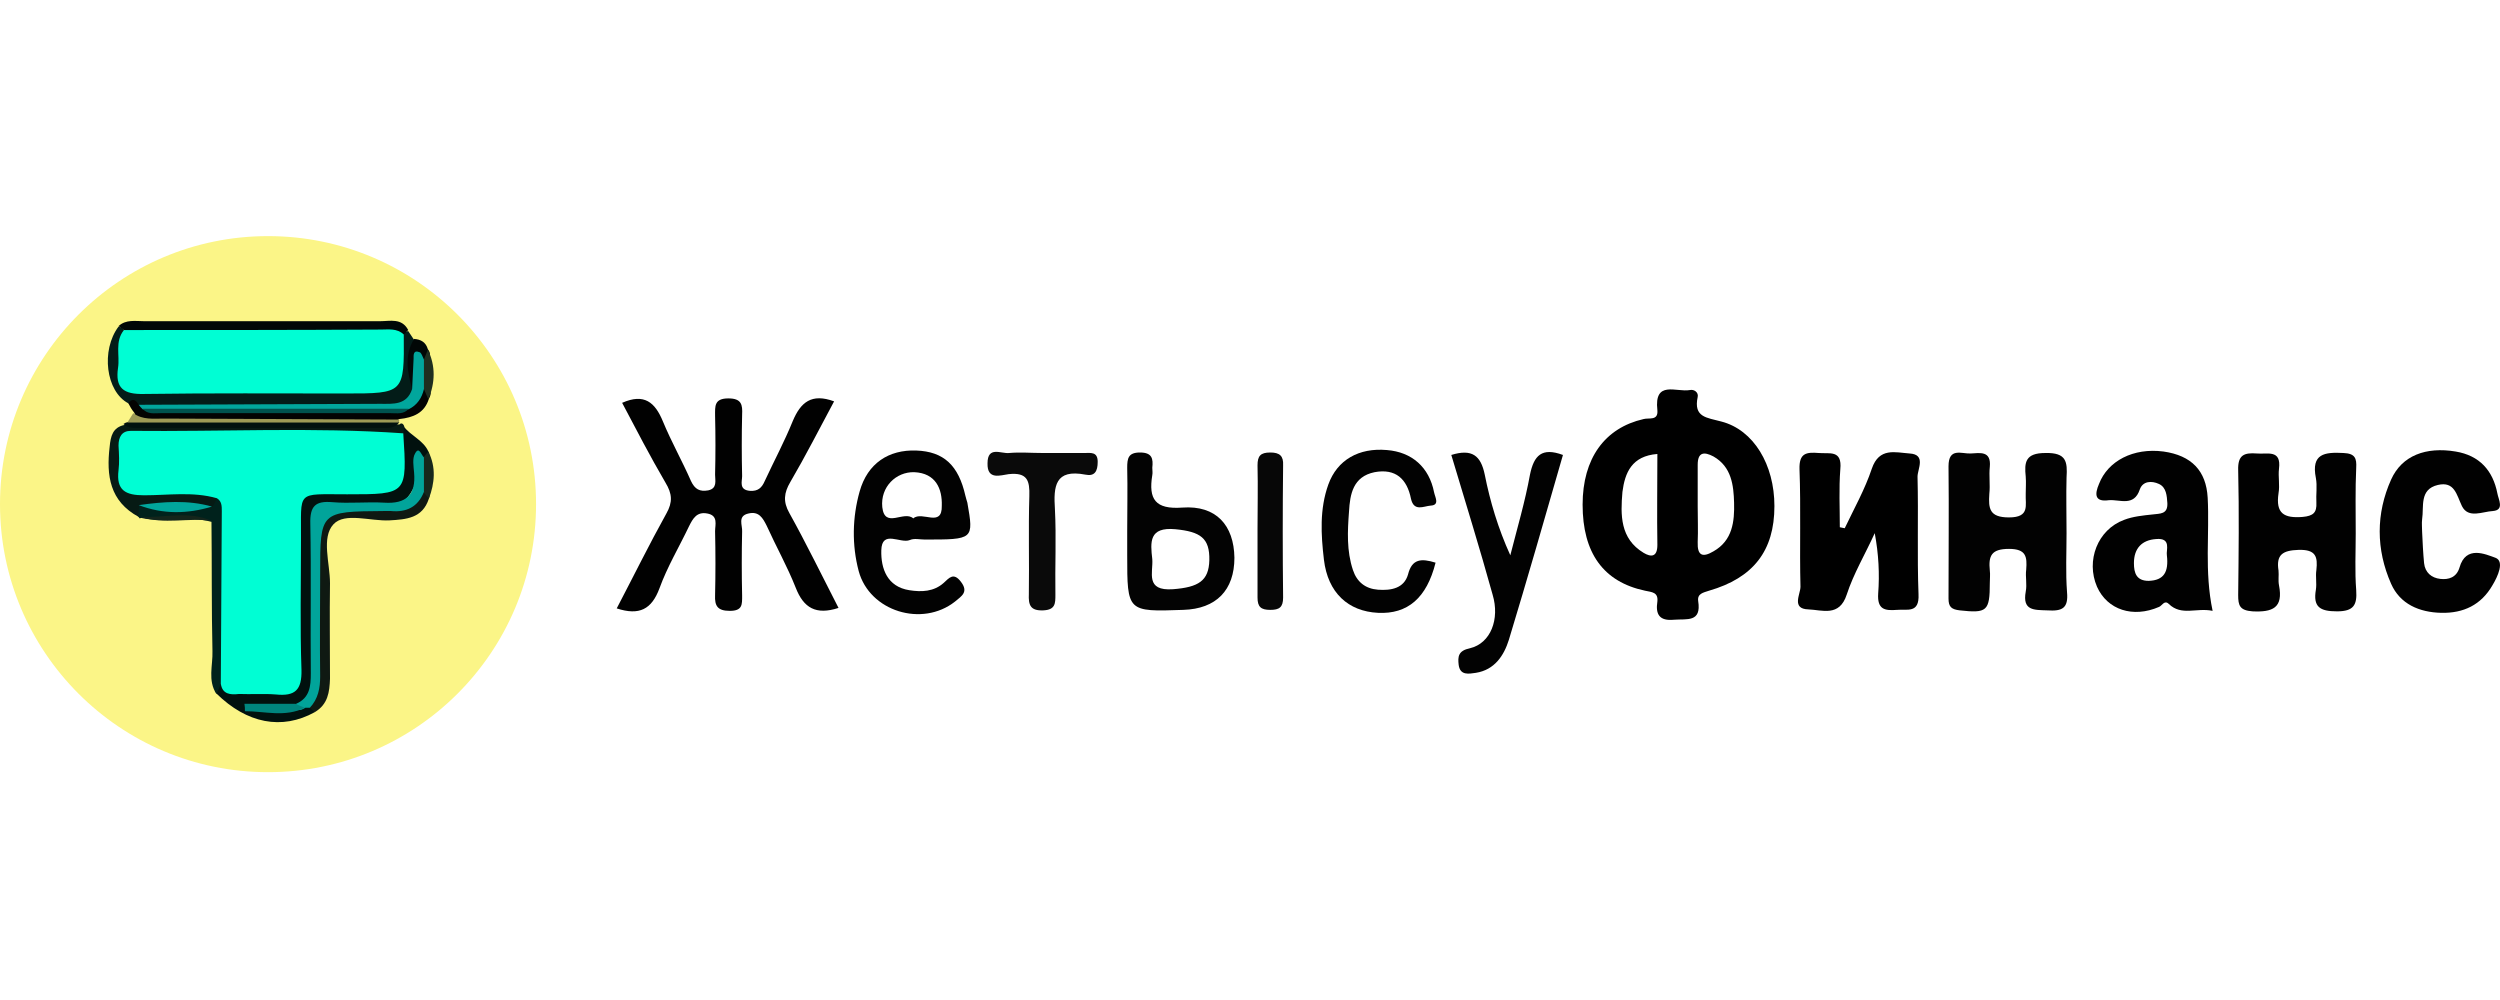 <svg width="180" height="72" viewBox="0 0 180 72" fill="none" xmlns="http://www.w3.org/2000/svg">
<circle cx="19.298" cy="36.298" r="19.298" fill="#FBF587"/>
<path d="M60.055 28.898C58.992 30.881 58.001 32.828 56.903 34.705C56.443 35.484 56.372 36.121 56.832 36.936C58.072 39.166 59.205 41.503 60.373 43.77C58.745 44.301 57.859 43.77 57.293 42.318C56.691 40.795 55.876 39.343 55.203 37.856C54.92 37.29 54.637 36.794 53.893 36.971C53.079 37.148 53.468 37.821 53.433 38.281C53.398 39.804 53.398 41.326 53.433 42.884C53.433 43.522 53.468 43.982 52.548 43.982C51.663 43.982 51.45 43.628 51.486 42.849C51.521 41.326 51.521 39.804 51.486 38.246C51.486 37.785 51.733 37.113 50.919 36.971C50.175 36.829 49.892 37.325 49.609 37.892C48.901 39.379 48.051 40.795 47.484 42.353C46.918 43.876 46.032 44.336 44.404 43.805C45.608 41.503 46.741 39.202 47.98 36.971C48.44 36.157 48.405 35.555 47.909 34.74C46.812 32.864 45.82 30.951 44.793 29.004C46.387 28.296 47.166 28.968 47.732 30.349C48.334 31.801 49.113 33.182 49.751 34.634C50.034 35.236 50.388 35.413 50.99 35.307C51.663 35.165 51.486 34.599 51.486 34.174C51.521 32.757 51.521 31.341 51.486 29.924C51.486 29.252 51.415 28.685 52.442 28.685C53.398 28.685 53.468 29.145 53.433 29.854C53.398 31.341 53.398 32.793 53.433 34.28C53.433 34.669 53.185 35.271 54 35.342C54.566 35.378 54.849 35.13 55.062 34.634C55.735 33.182 56.478 31.801 57.08 30.314C57.647 28.968 58.426 28.296 60.055 28.898Z" fill="#010101"/>
<path d="M132.821 38.033C133.494 36.617 134.273 35.236 134.769 33.749C135.3 32.191 136.469 32.58 137.495 32.651C138.699 32.722 138.062 33.784 138.062 34.315C138.133 37.148 138.027 39.981 138.133 42.778C138.204 44.194 137.318 43.84 136.575 43.911C135.69 43.982 135.158 43.876 135.229 42.743C135.335 41.326 135.265 39.91 134.981 38.387C134.309 39.875 133.459 41.291 132.963 42.814C132.432 44.442 131.193 43.911 130.201 43.876C128.962 43.84 129.634 42.778 129.634 42.247C129.564 39.414 129.67 36.581 129.564 33.784C129.528 32.616 130.059 32.545 130.945 32.616C131.724 32.686 132.644 32.368 132.503 33.784C132.396 35.165 132.467 36.581 132.467 37.962C132.573 37.998 132.715 37.998 132.821 38.033Z" fill="black"/>
<path d="M148.791 38.387C148.791 39.804 148.72 41.22 148.826 42.636C148.933 43.805 148.472 44.017 147.41 43.947C146.454 43.911 145.604 43.982 145.852 42.601C145.958 42.07 145.817 41.539 145.887 41.008C145.958 40.087 145.887 39.52 144.648 39.52C143.373 39.52 143.161 40.016 143.267 41.078C143.303 41.362 143.267 41.681 143.267 41.964C143.267 44.017 143.055 44.159 141.107 43.947C140.505 43.876 140.293 43.699 140.293 43.097C140.293 39.91 140.328 36.723 140.293 33.572C140.293 32.191 141.249 32.686 141.886 32.651C142.559 32.616 143.373 32.439 143.267 33.607C143.196 34.245 143.303 34.917 143.232 35.555C143.161 36.617 143.232 37.254 144.648 37.254C146.171 37.254 145.817 36.369 145.852 35.555C145.852 35.13 145.887 34.74 145.852 34.315C145.746 33.288 145.817 32.616 147.268 32.616C148.791 32.58 148.862 33.253 148.791 34.386C148.756 35.661 148.791 37.042 148.791 38.387Z" fill="#020202"/>
<path d="M169.612 38.423C169.612 39.768 169.541 41.114 169.647 42.495C169.718 43.557 169.47 44.017 168.266 44.017C167.027 44.017 166.531 43.699 166.744 42.459C166.815 41.999 166.708 41.503 166.779 41.043C166.885 40.087 166.744 39.556 165.504 39.591C164.336 39.627 163.876 39.945 164.053 41.078C164.088 41.433 164.017 41.787 164.088 42.141C164.407 43.77 163.628 44.088 162.176 44.017C161.255 43.947 161.149 43.593 161.149 42.849C161.184 39.839 161.22 36.865 161.149 33.855C161.114 32.757 161.574 32.58 162.495 32.651C163.238 32.722 164.265 32.332 164.088 33.749C164.017 34.315 164.159 34.917 164.053 35.519C163.84 36.971 164.442 37.325 165.788 37.219C166.567 37.148 166.815 36.9 166.779 36.192C166.744 35.625 166.85 34.988 166.744 34.422C166.39 32.651 167.381 32.545 168.727 32.616C169.576 32.651 169.683 33.005 169.647 33.678C169.576 35.236 169.612 36.829 169.612 38.423Z" fill="#010101"/>
<path d="M174.392 38.281C174.428 39.06 174.463 39.804 174.534 40.547C174.605 41.22 175.065 41.61 175.702 41.681C176.304 41.751 176.871 41.574 177.083 40.866C177.544 39.237 178.96 39.91 179.668 40.158C180.341 40.406 179.845 41.503 179.456 42.141C178.641 43.557 177.367 44.159 175.773 44.124C174.18 44.088 172.799 43.486 172.161 42.035C171.064 39.556 171.064 36.971 172.161 34.528C172.94 32.793 174.675 32.155 176.8 32.509C178.535 32.793 179.491 33.89 179.81 35.519C179.881 35.944 180.341 36.723 179.491 36.794C178.748 36.829 177.721 37.361 177.26 36.44C176.871 35.625 176.729 34.634 175.525 34.917C174.18 35.236 174.534 36.475 174.392 37.396C174.357 37.679 174.392 37.998 174.392 38.281C174.428 38.281 174.428 38.281 174.392 38.281Z" fill="#010101"/>
<path d="M104.494 32.757C105.981 32.297 106.618 32.793 106.902 34.174C107.291 36.121 107.858 38.033 108.743 39.981C109.239 38.033 109.805 36.121 110.159 34.174C110.442 32.793 111.009 32.191 112.532 32.757C111.257 37.184 109.982 41.645 108.637 46.071C108.282 47.204 107.61 48.231 106.264 48.444C105.768 48.514 105.131 48.656 105.025 47.877C104.954 47.275 104.989 46.85 105.839 46.673C107.326 46.319 107.999 44.584 107.468 42.814C106.547 39.485 105.521 36.192 104.494 32.757Z" fill="#020202"/>
<path d="M103.361 40.512C102.723 43.061 101.342 44.23 99.218 44.124C97.058 44.017 95.606 42.672 95.323 40.3C95.11 38.494 95.004 36.652 95.641 34.882C96.279 33.111 97.837 32.226 99.855 32.403C101.661 32.545 102.9 33.642 103.254 35.448C103.325 35.803 103.679 36.369 103.006 36.404C102.511 36.44 101.803 36.865 101.59 35.909C101.307 34.492 100.492 33.713 98.97 33.997C97.412 34.315 97.199 35.59 97.129 36.829C97.022 38.246 96.951 39.662 97.412 41.043C97.695 41.893 98.297 42.389 99.218 42.459C100.174 42.53 101.094 42.353 101.378 41.362C101.661 40.229 102.334 40.193 103.361 40.512Z" fill="#020202"/>
<path d="M75.068 32.616C76.06 32.616 77.051 32.616 78.078 32.616C78.538 32.616 79.034 32.509 79.034 33.253C79.034 33.926 78.822 34.315 78.149 34.174C75.954 33.749 75.847 35.023 75.954 36.652C76.06 38.706 75.954 40.76 75.989 42.814C75.989 43.451 75.989 43.911 75.104 43.947C74.183 43.982 74.041 43.557 74.077 42.778C74.112 40.441 74.041 38.069 74.112 35.732C74.148 34.599 73.971 33.997 72.625 34.138C72.058 34.209 71.067 34.599 71.102 33.359C71.102 32.084 72.094 32.686 72.66 32.616C73.439 32.545 74.254 32.616 75.068 32.616Z" fill="#0A0A0A"/>
<path d="M90.542 38.104C90.542 36.581 90.578 35.059 90.542 33.501C90.542 32.828 90.755 32.58 91.463 32.58C92.136 32.58 92.419 32.828 92.384 33.501C92.348 36.688 92.348 39.875 92.384 43.026C92.384 43.734 92.1 43.911 91.463 43.911C90.79 43.911 90.542 43.699 90.542 43.026C90.542 41.397 90.542 39.733 90.542 38.104Z" fill="#070707"/>
<path d="M22.662 51.276C20.29 52.587 17.776 52.091 15.58 49.931C15.297 49.4 15.474 49.117 16.076 49.117C17.103 49.364 18.165 49.364 19.227 49.4C20.608 49.435 21.104 48.798 21.069 47.488C21.033 44.442 21.033 41.397 21.069 38.317C21.104 35.696 21.529 35.307 24.185 35.236C25.459 35.2 26.947 35.696 27.974 34.882C29.071 33.997 28.221 32.403 28.682 31.199C28.753 30.987 28.894 30.845 29.071 30.703C29.567 31.376 30.488 31.695 30.842 32.509C31.019 32.828 30.771 33.005 30.594 33.218C29.248 36.617 29.248 36.617 25.318 36.617C22.804 36.617 22.804 36.617 22.804 39.237C22.804 42.212 22.804 45.221 22.804 48.196C22.804 49.223 22.698 50.214 21.671 50.781C20.927 51.135 20.077 50.887 19.475 50.993C20.113 50.922 20.927 51.135 21.706 50.852C21.848 50.781 22.025 50.745 22.202 50.781C22.485 50.816 22.698 50.958 22.662 51.276Z" fill="#01110E"/>
<path d="M9.242 29.039C7.613 28.189 7.259 25.215 8.534 23.515C8.888 23.586 9.029 23.834 9.065 24.188C9.029 27.835 9.029 27.835 12.677 27.835C17.032 27.835 21.387 27.835 25.743 27.835C28.328 27.835 28.328 27.835 28.54 25.286C28.576 25.003 28.611 24.719 28.717 24.436C28.859 24.117 29.036 23.905 29.39 23.834C29.532 24.047 29.673 24.259 29.815 24.471C29.886 25.782 29.956 27.092 29.886 28.437C29.425 29.464 28.505 29.606 27.549 29.606C21.919 29.606 16.288 29.677 10.658 29.57C10.127 29.5 9.702 29.145 9.242 29.039Z" fill="#031C18"/>
<path d="M22.662 51.276C22.556 51.17 22.414 51.064 22.308 50.958C23.087 47.311 22.591 43.628 22.662 39.945C22.733 36.475 22.698 36.44 26.168 36.475C27.69 36.475 29.248 36.652 30.381 35.342C30.771 35.342 31.054 35.413 30.877 35.909C30.417 37.325 29.248 37.396 28.044 37.467C26.663 37.538 24.822 36.865 24.008 37.75C23.122 38.706 23.76 40.547 23.76 41.999C23.724 44.301 23.76 46.567 23.76 48.869C23.724 49.825 23.618 50.71 22.662 51.276Z" fill="#0F1912"/>
<path d="M8.923 23.763C8.782 23.657 8.675 23.586 8.534 23.48C9.065 22.984 9.773 23.126 10.375 23.126C16.041 23.126 21.706 23.126 27.372 23.126C28.08 23.126 28.93 22.878 29.39 23.763C29.284 23.869 29.177 23.976 29.071 24.082C28.576 24.33 28.044 24.33 27.513 24.33C22.166 24.294 16.784 24.33 11.437 24.294C10.588 24.294 9.667 24.436 8.923 23.763Z" fill="#010706"/>
<path d="M29.107 30.703C29.071 30.881 29.071 31.058 29.036 31.235C28.257 31.837 27.372 31.695 26.486 31.695C21.352 31.73 16.253 31.695 11.119 31.73C9.384 31.73 9.065 32.12 9.1 33.607C9.136 34.705 9.631 35.165 10.729 35.236C12.287 35.342 13.916 34.988 15.439 35.555C15.864 35.873 15.864 36.192 15.509 36.581C13.881 36.794 12.216 36.44 10.588 36.758C10.34 36.865 10.162 37.006 9.986 37.219C7.896 36.086 7.648 34.245 7.896 32.155C7.967 31.412 8.109 30.774 8.959 30.597C15.545 30.243 22.166 30.314 28.753 30.562C28.894 30.42 29.036 30.491 29.107 30.703Z" fill="#061A14"/>
<path d="M9.95 37.184C9.986 36.936 9.986 36.652 10.021 36.404C11.756 36.581 13.527 36.475 15.297 36.511C15.403 36.298 15.509 36.121 15.616 35.909C16.501 35.873 16.465 36.652 16.465 37.148C16.572 40.76 16.572 44.407 16.465 48.019C16.465 48.479 16.324 48.939 15.899 49.258C15.793 49.506 15.686 49.718 15.58 49.966C14.943 48.975 15.332 47.913 15.297 46.886C15.226 43.77 15.261 40.689 15.226 37.573C13.562 37.113 11.827 37.679 10.162 37.29L10.056 37.325L9.95 37.184Z" fill="#00221C"/>
<path d="M9.242 29.039C9.525 28.65 9.773 28.756 9.986 29.145C10.269 29.287 10.552 29.393 10.871 29.393C16.855 29.393 22.839 29.464 28.859 29.358C29.638 29.11 29.921 28.331 30.558 27.906C31.09 28.012 31.09 28.331 30.877 28.721C30.558 29.747 29.744 30.066 28.753 30.172C28.221 30.526 27.619 30.456 27.053 30.456C21.919 30.456 16.749 30.456 11.614 30.456C10.906 30.456 10.021 30.703 9.667 29.712C9.49 29.5 9.348 29.252 9.242 29.039Z" fill="#030302"/>
<path d="M28.682 30.491C28.363 30.845 27.938 30.81 27.549 30.81C21.671 30.81 15.757 30.81 9.879 30.81C9.525 30.81 9.171 30.81 8.888 30.526C8.994 30.456 9.065 30.42 9.206 30.385C12.783 30.137 16.359 30.314 19.936 30.279C22.875 30.279 25.814 30.137 28.753 30.385L28.682 30.491Z" fill="#01110E"/>
<path d="M28.717 30.42C22.202 30.42 15.686 30.42 9.171 30.42C9.313 30.208 9.454 29.96 9.596 29.747C10.269 30.243 11.048 30.137 11.791 30.137C17.422 30.172 23.052 30.172 28.717 30.208C28.753 30.243 28.753 30.314 28.717 30.42Z" fill="#9D9A55"/>
<path d="M29.673 27.977C29.319 26.773 29.107 25.569 29.815 24.401C30.311 24.436 30.665 24.648 30.806 25.144C31.054 25.463 30.983 25.711 30.665 25.959C29.744 26.348 30.523 27.587 29.673 27.977Z" fill="#010706"/>
<path d="M30.877 35.909C30.735 35.732 30.629 35.59 30.488 35.413C29.921 34.599 29.921 33.749 30.488 32.934C30.594 32.793 30.735 32.651 30.842 32.509C31.408 33.642 31.302 34.776 30.877 35.909Z" fill="#17281C"/>
<path d="M30.523 25.888C30.629 25.64 30.7 25.427 30.806 25.18C31.373 26.348 31.337 27.552 30.842 28.756C30.735 28.508 30.629 28.26 30.523 28.012C29.956 27.269 29.956 26.561 30.523 25.888Z" fill="#1F2E1F"/>
<path d="M10.162 37.219C11.862 37.29 13.597 36.758 15.226 37.502C13.562 37.254 11.827 37.785 10.162 37.219Z" fill="#14251B"/>
<path d="M119.331 29.535C119.083 27.34 120.712 28.261 121.668 28.084C121.986 28.013 122.305 28.26 122.234 28.579C121.915 30.066 122.907 30.066 123.933 30.349C126.27 30.951 127.758 33.465 127.758 36.44C127.758 39.662 126.235 41.61 123.049 42.531C122.624 42.672 122.198 42.743 122.269 43.274C122.517 44.832 121.455 44.549 120.534 44.62C119.472 44.726 119.189 44.23 119.331 43.309C119.401 42.637 118.941 42.637 118.445 42.531C115.435 41.893 113.948 39.804 113.948 36.334C113.948 33.005 115.541 30.81 118.339 30.172C118.728 30.066 119.402 30.314 119.331 29.535ZM119.331 32.686C117.49 32.828 116.993 34.032 116.816 35.413C116.674 37.077 116.639 38.777 118.339 39.804C118.87 40.123 119.331 40.122 119.331 39.237C119.295 37.077 119.331 34.917 119.331 32.686ZM123.367 32.864C122.694 32.51 122.234 32.545 122.234 33.465V36.44C122.234 37.325 122.27 38.211 122.234 39.025C122.199 40.016 122.588 40.158 123.367 39.698C124.748 38.919 124.89 37.537 124.854 36.192C124.819 34.953 124.677 33.607 123.367 32.864Z" fill="black"/>
<path d="M151.128 34.846C151.765 33.182 153.607 32.226 155.767 32.509C157.785 32.792 158.847 33.891 158.953 35.838C159.095 38.459 158.706 41.114 159.308 43.982C158.139 43.734 157.077 44.372 156.156 43.487C155.838 43.168 155.66 43.627 155.448 43.699C153.572 44.513 151.73 43.911 150.986 42.248C150.172 40.371 151.021 38.139 152.934 37.431C153.571 37.183 154.315 37.112 154.987 37.041C155.518 36.971 156.085 37.042 156.05 36.228C156.014 35.697 155.979 35.094 155.448 34.846C154.917 34.598 154.28 34.634 154.067 35.236C153.642 36.511 152.615 35.944 151.836 36.015C150.809 36.157 150.809 35.59 151.128 34.846ZM155.235 38.812C154.209 38.883 153.643 39.485 153.643 40.547C153.643 41.255 153.819 41.822 154.704 41.822C155.802 41.786 156.156 41.185 156.015 39.981C155.944 39.627 156.368 38.706 155.235 38.812Z" fill="#010101"/>
<path d="M65.968 32.438C67.951 32.509 69.013 33.501 69.509 35.696C69.544 35.873 69.615 36.05 69.65 36.192C70.111 38.848 70.111 38.847 66.57 38.847C66.216 38.847 65.826 38.742 65.508 38.883C64.835 39.167 63.489 38.104 63.454 39.627C63.419 40.937 63.879 42.247 65.473 42.495C66.358 42.636 67.243 42.601 67.951 41.964C68.341 41.609 68.659 41.185 69.19 41.893C69.757 42.637 69.226 42.92 68.766 43.309C66.393 45.186 62.604 44.017 61.825 41.114C61.329 39.237 61.365 37.254 61.896 35.378C62.463 33.359 63.985 32.367 65.968 32.438ZM65.826 33.997C64.516 33.962 63.383 35.059 63.524 36.511C63.701 38.104 65.083 36.723 65.756 37.325C66.393 36.759 67.845 38.033 67.809 36.404C67.845 35.2 67.384 34.068 65.826 33.997Z" fill="#020202"/>
<path d="M82.08 32.58C82.965 32.58 83.035 33.041 82.965 33.678C82.965 33.855 83 34.032 82.965 34.209C82.681 35.944 83.177 36.688 85.125 36.546C87.568 36.369 88.842 37.821 88.878 40.158C88.877 42.495 87.567 43.84 85.195 43.911C81.159 44.053 81.159 44.053 81.159 39.981V38.246C81.159 36.724 81.194 35.2 81.159 33.678C81.159 33.005 81.23 32.58 82.08 32.58ZM84.629 38.104C82.717 37.927 82.823 39.025 82.965 40.264C83.035 41.22 82.433 42.566 84.452 42.424C86.293 42.282 87.036 41.822 87.072 40.335C87.107 38.742 86.434 38.281 84.629 38.104Z" fill="#030303"/>
<path d="M15.899 49.223C15.934 45.08 15.934 40.937 15.97 36.794C15.97 36.44 15.97 36.086 15.616 35.873C13.881 35.378 12.11 35.661 10.375 35.661C9.029 35.661 8.357 35.307 8.534 33.855C8.605 33.288 8.569 32.686 8.534 32.084C8.534 31.447 8.782 31.022 9.419 31.022C15.97 31.093 22.485 30.739 29.036 31.199C29.319 35.59 29.319 35.59 24.999 35.59C21.246 35.59 21.706 35.271 21.671 38.883C21.671 41.999 21.6 45.115 21.706 48.231C21.741 49.683 21.246 50.143 19.865 50.002C18.98 49.931 18.094 50.002 17.209 49.966C16.607 50.037 16.005 50.002 15.899 49.223Z" fill="#00FED4"/>
<path d="M30.523 32.934C30.523 33.749 30.523 34.599 30.523 35.413C30.098 36.511 29.248 36.9 28.151 36.794C27.974 36.794 27.797 36.794 27.619 36.794C23.052 36.829 23.052 36.829 23.052 41.291C23.052 43.77 23.016 46.213 23.052 48.692C23.052 49.541 22.91 50.32 22.308 50.958C22.202 50.958 22.096 50.958 21.989 50.958C21.635 51.17 21.317 51.276 21.317 50.675C22.308 50.25 22.379 49.4 22.379 48.479C22.343 44.903 22.414 41.326 22.343 37.715C22.308 36.44 22.698 36.05 23.937 36.157C25.176 36.263 26.416 36.121 27.655 36.192C29.248 36.298 29.956 35.625 29.815 34.032C29.779 33.572 29.673 33.005 29.886 32.651C30.169 32.12 30.311 32.722 30.523 32.934Z" fill="#01A49A"/>
<path d="M21.281 50.675C21.494 50.781 21.741 50.887 21.954 50.958C20.502 51.666 19.086 51.206 17.634 51.206C17.634 51.029 17.634 50.852 17.599 50.675C18.873 50.675 20.077 50.675 21.281 50.675Z" fill="#00867E"/>
<path d="M8.923 23.763C15.085 23.763 21.246 23.763 27.407 23.728C27.974 23.728 28.576 23.622 29.071 24.082C29.107 28.331 29.107 28.331 24.858 28.331C20.042 28.331 15.191 28.296 10.375 28.366C8.888 28.402 8.286 27.942 8.498 26.49C8.64 25.569 8.25 24.613 8.923 23.763Z" fill="#00FED4"/>
<path d="M30.523 25.888C30.523 26.596 30.523 27.304 30.523 28.012C30.381 28.65 30.027 29.181 29.425 29.464C25.459 29.783 21.458 29.57 17.457 29.606C15.049 29.606 12.641 29.818 10.269 29.464C10.163 29.358 10.056 29.252 9.986 29.145C15.793 29.11 21.564 29.11 27.372 29.075C28.328 29.075 29.284 29.181 29.673 28.012C29.709 27.269 29.744 26.561 29.779 25.817C29.779 25.569 29.744 25.18 30.204 25.357C30.346 25.392 30.417 25.675 30.523 25.888Z" fill="#01A69C"/>
<path d="M15.261 36.475C13.491 37.006 11.756 37.042 9.986 36.369C11.756 36.121 13.527 35.98 15.261 36.475Z" fill="#01A69C"/>
<path d="M10.269 29.429C16.642 29.429 23.016 29.429 29.425 29.429C29.071 29.854 28.576 29.747 28.115 29.747C22.591 29.747 17.103 29.747 11.579 29.747C11.119 29.747 10.623 29.854 10.269 29.429Z" fill="#00534E"/>
</svg>
